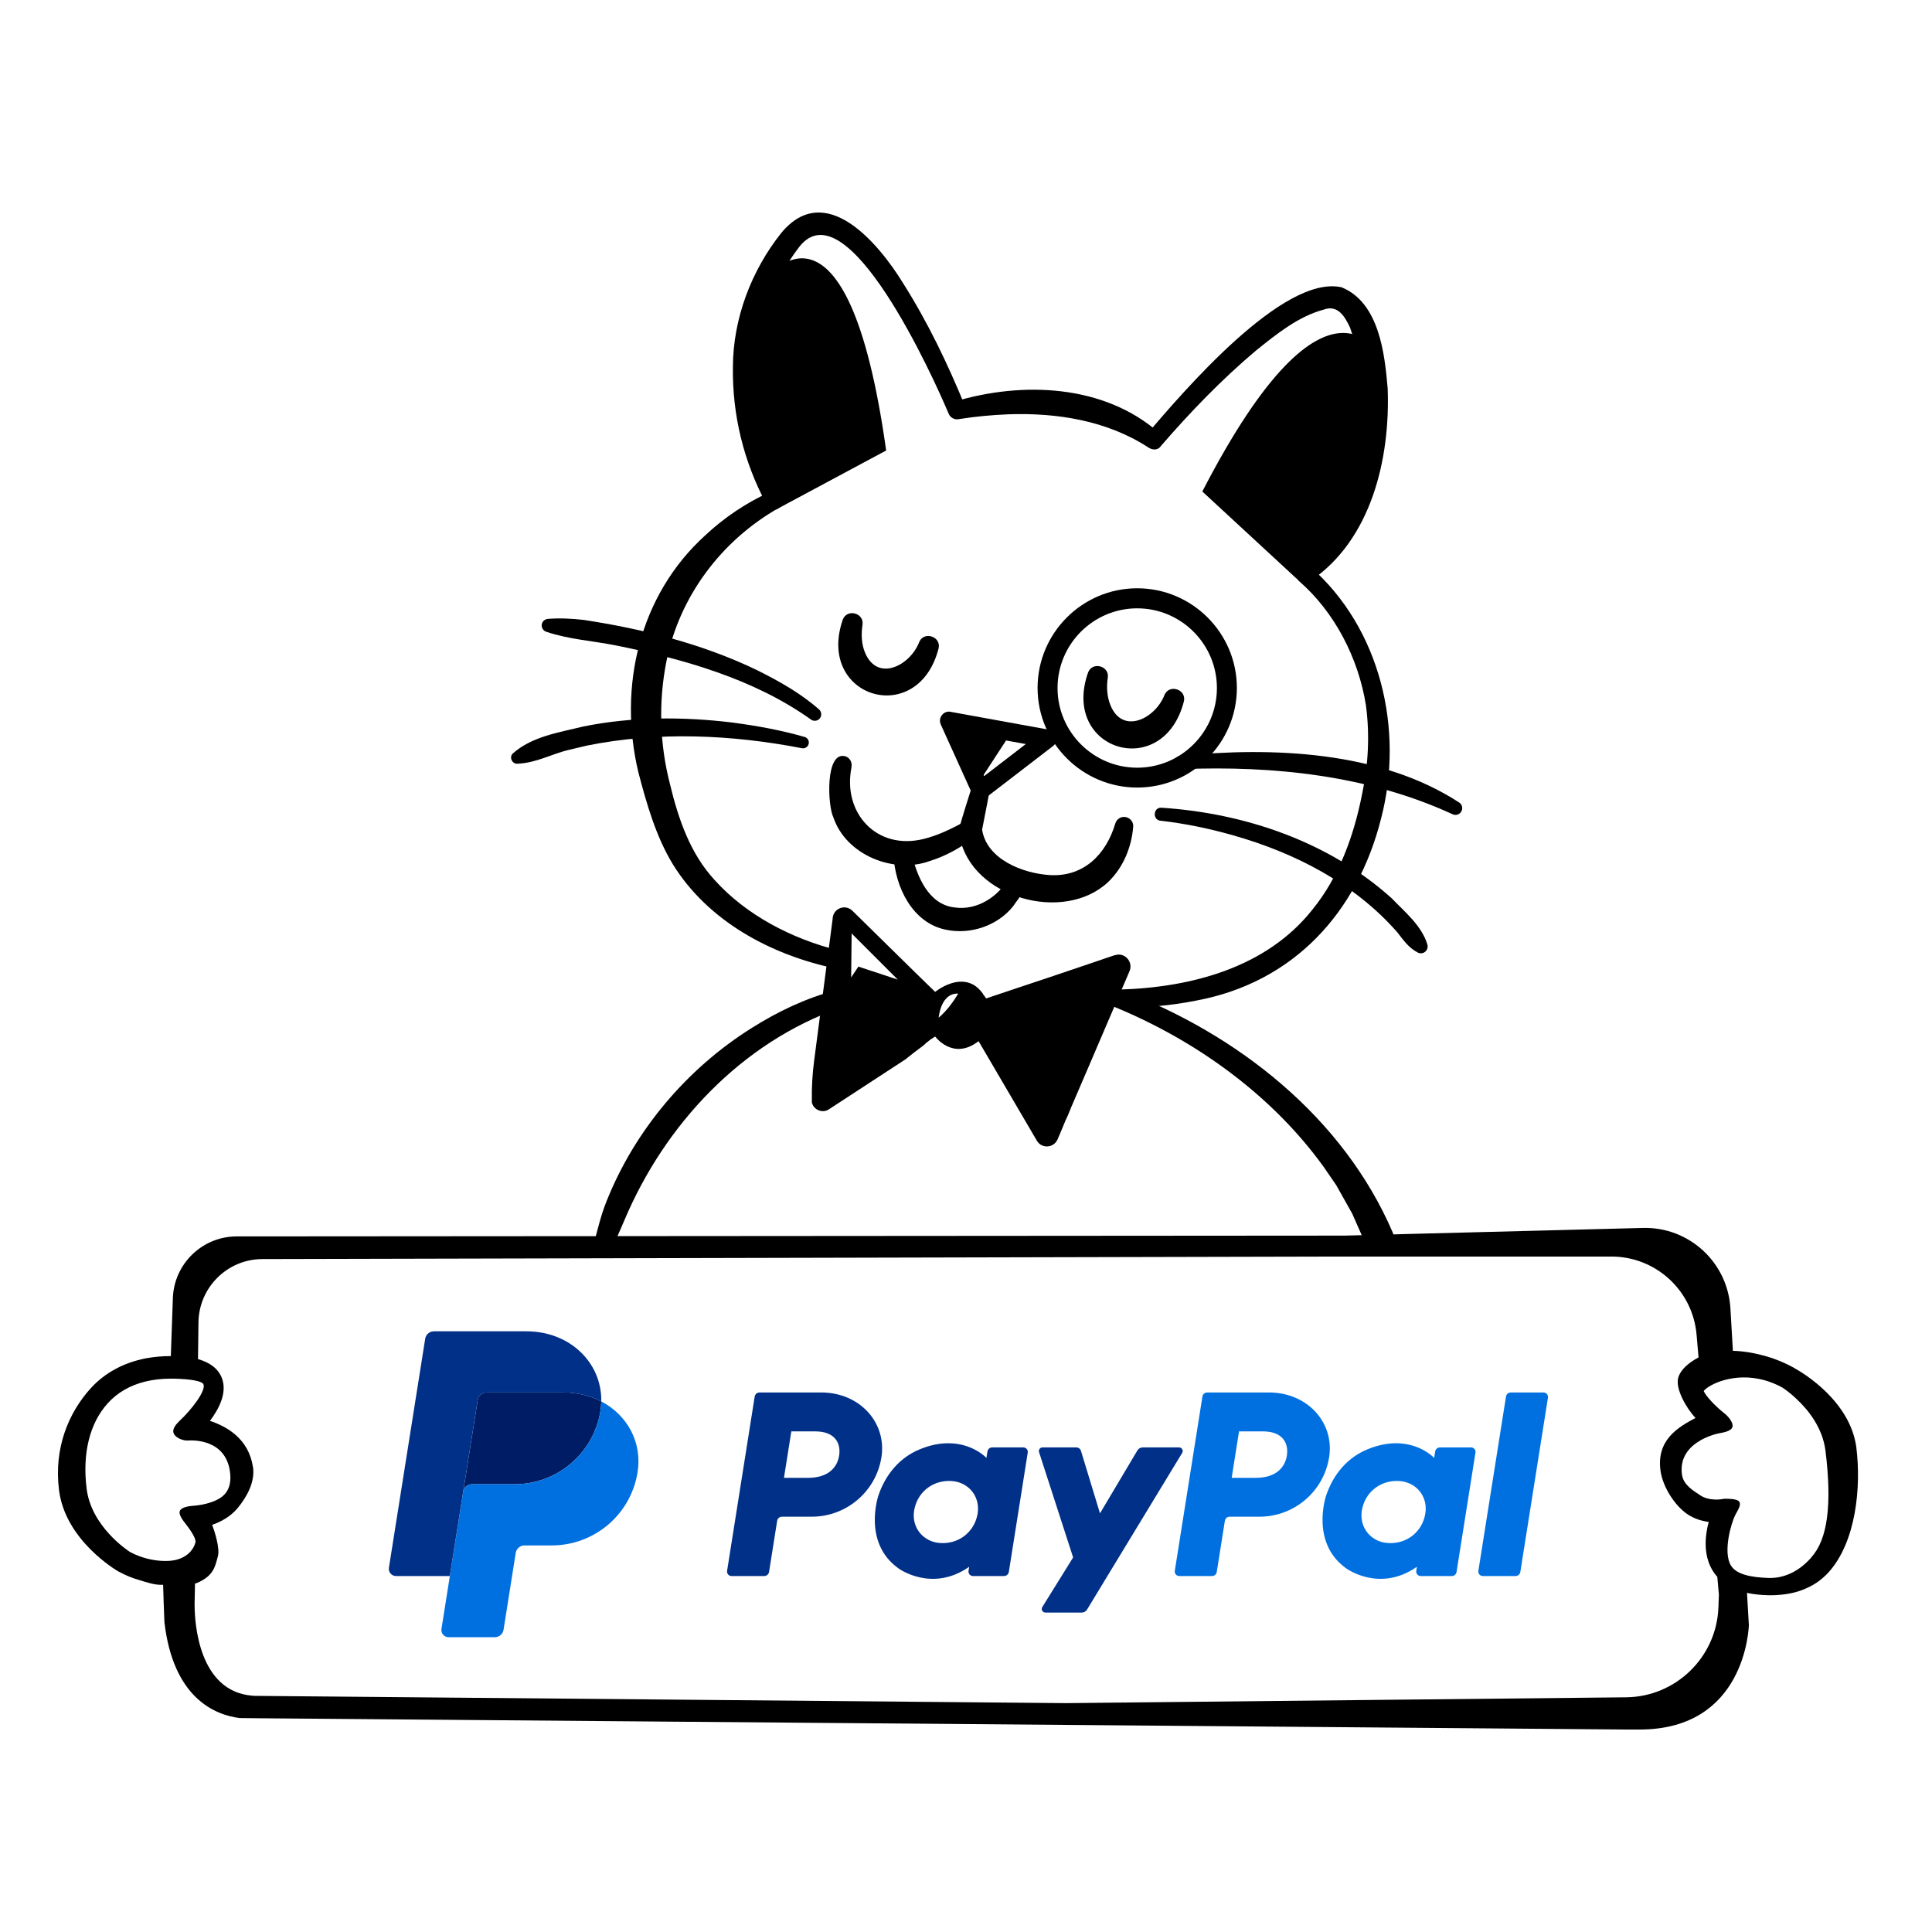 <svg width="100" height="100" viewBox="0 0 100 100" fill="none" xmlns="http://www.w3.org/2000/svg">
<path d="M13.088 75.922C12.869 74.452 11.717 73.826 10.867 73.544C11.336 72.924 11.769 72.084 11.488 71.339C11.076 70.244 9.532 70.207 9.021 70.191H8.828C8.38 70.191 7.952 70.233 7.551 70.306C6.403 70.53 5.428 71.052 4.693 71.86C3.535 73.138 2.784 74.968 3.055 77.127C3.379 79.729 6.023 81.278 6.122 81.335C6.132 81.34 6.137 81.346 6.153 81.351C6.523 81.549 6.867 81.69 7.191 81.778C7.577 81.898 7.983 82.029 8.301 82.029C8.453 82.029 9.965 82.034 10.194 81.935C11.081 81.559 11.138 81.053 11.279 80.548C11.389 80.141 11.112 79.27 10.982 78.926C11.415 78.775 11.931 78.509 12.312 78.045C12.76 77.492 13.214 76.731 13.094 75.907M11.665 77.299C11.211 77.862 10.048 77.935 10.043 77.935C9.824 77.951 9.402 77.998 9.313 78.196C9.224 78.394 9.485 78.717 9.621 78.889C9.798 79.119 10.168 79.625 10.116 79.833C10.08 79.964 9.949 80.402 9.37 80.652C9.183 80.735 8.953 80.782 8.708 80.793C8.249 80.814 7.723 80.735 7.227 80.553C7.055 80.49 6.888 80.417 6.727 80.329C6.575 80.23 4.724 78.999 4.484 77.054C4.255 75.234 4.641 73.67 5.569 72.642C6.07 72.084 6.727 71.704 7.514 71.511C7.916 71.412 8.354 71.359 8.818 71.359H9C9.934 71.38 10.476 71.495 10.533 71.657C10.664 71.985 9.918 72.966 9.292 73.544C9.11 73.722 8.891 73.972 8.995 74.201C9.094 74.431 9.49 74.582 9.741 74.561C10.017 74.54 11.66 74.504 11.899 76.147C11.973 76.642 11.894 77.023 11.66 77.309" fill="black"/>
<path d="M48.585 33.547C47.527 37.719 42.213 36.118 43.626 32.061C43.855 31.488 44.737 31.733 44.643 32.337C44.565 32.843 44.596 33.36 44.773 33.777C45.415 35.325 47.115 34.455 47.584 33.219C47.84 32.656 48.71 32.948 48.585 33.547Z" fill="black"/>
<path d="M61.282 36.286C60.228 40.468 54.883 38.862 56.322 34.799C56.552 34.226 57.433 34.471 57.339 35.076C57.261 35.587 57.308 36.098 57.48 36.51C58.116 38.053 59.811 37.188 60.28 35.957C60.536 35.394 61.407 35.686 61.282 36.286Z" fill="black"/>
<path d="M89.566 67.719C89.425 65.336 87.422 63.496 85.039 63.558L69.604 63.955L12.259 63.996C10.47 63.996 9.005 65.415 8.947 67.198L8.838 70.306L8.807 71.109C9.25 71.01 9.719 71.359 10.23 71.359L10.251 70.186L10.272 68.444C10.298 66.63 11.774 65.169 13.588 65.169L69.244 65.039H83.407C85.701 65.039 87.615 66.791 87.814 69.081L87.907 70.15L88.017 71.438C88.069 71.448 88.09 71.453 88.106 71.453C88.116 71.458 88.121 71.464 88.137 71.469C88.199 71.505 88.231 70.885 88.648 71.245L89.748 70.833L89.566 67.719Z" fill="black"/>
<path d="M90.524 84.061V84.071C90.514 84.326 90.316 89.52 84.866 89.52H84.147L13.337 88.936L12.414 88.926H12.404C11.142 88.769 8.962 87.904 8.509 83.951V83.935L8.472 82.96L8.436 81.792L8.451 81.198C8.999 81.38 9.604 80.822 10.104 80.807L10.094 81.923L10.073 82.966V83.148C10.083 83.988 10.276 87.539 13.05 87.768C13.139 87.779 13.233 87.779 13.332 87.779L55.185 88.154L84.168 87.852C86.733 87.826 88.84 85.787 88.944 83.216L88.97 82.538L88.887 81.615C89.471 81.505 89.669 81.98 90.044 81.672L90.409 82.204L90.519 84.076L90.524 84.061Z" fill="black"/>
<path d="M96.088 74.942C95.78 72.528 93.34 71.073 92.912 70.833C92.876 70.817 92.855 70.802 92.85 70.796C92.844 70.791 92.839 70.786 92.824 70.781C92.281 70.489 91.749 70.28 91.244 70.155C89.862 69.774 88.704 69.915 88.219 70.118C87.489 70.426 86.983 70.875 86.863 71.318C86.712 71.886 87.281 72.888 87.76 73.393C86.868 73.868 85.716 74.525 85.951 76.147C86.081 77.017 86.722 77.951 87.317 78.358C87.692 78.618 88.094 78.728 88.443 78.775C88.256 79.468 88.146 80.459 88.636 81.278C89.132 82.097 90.081 82.529 91.463 82.566C91.52 82.566 91.572 82.571 91.635 82.571C91.833 82.571 92.026 82.561 92.208 82.54C92.688 82.493 93.126 82.383 93.512 82.201C93.945 82.013 94.32 81.737 94.638 81.392C96.078 79.807 96.333 76.96 96.088 74.958M93.762 80.605C93.663 80.715 93.564 80.824 93.444 80.928C93.1 81.241 92.662 81.507 92.135 81.622C91.948 81.664 91.749 81.679 91.53 81.674C90.581 81.643 89.867 81.481 89.591 81.028C89.168 80.329 89.611 78.822 89.81 78.431C89.909 78.227 90.154 77.899 90.018 77.721C89.909 77.575 89.46 77.575 89.278 77.575C89.241 77.575 89.194 77.581 89.158 77.591C89.147 77.591 88.469 77.727 87.974 77.377C87.661 77.163 87.14 76.871 87.061 76.34C86.816 74.666 88.803 74.217 88.986 74.186C89.215 74.144 89.617 74.076 89.674 73.852C89.726 73.623 89.434 73.289 89.246 73.148C88.761 72.767 88.271 72.23 88.183 71.996C88.454 71.662 89.752 71 91.343 71.443C91.635 71.526 91.937 71.646 92.245 71.813C92.302 71.85 92.615 72.053 92.99 72.413C93.585 72.966 94.336 73.889 94.487 75.093C94.831 77.878 94.597 79.682 93.757 80.6" fill="black"/>
<path d="M43.171 50.114C39.87 49.405 36.637 47.669 34.822 44.728C33.946 43.283 33.471 41.609 33.044 39.982C31.985 35.566 33.08 30.81 36.506 27.707C37.502 26.774 38.644 26.012 39.88 25.454C39.88 25.454 39.672 26.106 39.672 26.101C38.493 23.9 37.899 21.481 37.935 18.988C37.946 16.49 38.884 14.013 40.438 12.058C42.743 9.273 45.502 12.642 46.732 14.639C48.031 16.689 49.058 18.842 49.971 21.069L49.407 20.787C52.912 19.729 57.161 19.89 60.009 22.419L59.352 22.487C61.218 20.308 66.407 14.196 69.437 14.869C71.392 15.661 71.674 18.331 71.825 20.099C71.966 23.728 70.986 27.952 67.805 30.085L67.82 29.334C71.46 32.52 72.686 37.771 71.486 42.36C70.261 47.241 66.944 50.86 61.902 51.793C60.582 52.059 59.253 52.158 57.928 52.164C57.667 52.164 57.454 51.955 57.454 51.694C57.454 51.434 57.662 51.225 57.918 51.22C61.667 51.115 65.562 50.083 67.94 47.069C69.306 45.39 70.078 43.252 70.495 41.135C70.824 39.612 70.907 38.037 70.699 36.499C70.313 34.079 69.093 31.691 67.241 30.08C67.012 29.892 67.012 29.522 67.241 29.334C70.141 26.748 71.184 20.532 69.875 16.949C69.609 16.381 69.244 15.765 68.529 16.021C67.205 16.376 66.11 17.262 65.004 18.149C63.242 19.635 61.604 21.33 60.087 23.087C59.931 23.322 59.639 23.301 59.43 23.155C57.302 21.773 54.721 21.356 52.208 21.444C51.358 21.476 50.482 21.559 49.663 21.689C49.428 21.752 49.188 21.627 49.1 21.408C48.318 19.546 43.833 9.607 41.366 12.783C38.545 16.438 38.702 21.559 40.511 25.647C40.652 25.882 40.548 26.179 40.303 26.294C37.325 27.989 35.172 30.878 34.499 34.205C34.076 36.311 34.139 38.512 34.681 40.598C35.109 42.376 35.719 44.175 36.986 45.546C38.618 47.366 40.986 48.592 43.385 49.191C43.968 49.343 43.765 50.224 43.176 50.109" fill="black"/>
<path d="M50.75 41.375C50.713 41.375 50.672 41.375 50.635 41.36C50.494 41.323 50.38 41.229 50.322 41.094L48.695 37.501C48.622 37.339 48.643 37.157 48.753 37.016C48.862 36.875 49.034 36.807 49.206 36.844L54.306 37.772C54.489 37.803 54.635 37.944 54.682 38.127C54.723 38.309 54.661 38.497 54.51 38.611L51.037 41.281C50.953 41.344 50.854 41.38 50.75 41.38M49.926 37.939L50.938 40.171L53.096 38.512L49.931 37.939H49.926Z" fill="black"/>
<path d="M50.79 40.295L52.355 37.896L49.299 37.703L50.556 40.483L50.79 40.295Z" fill="black"/>
<path d="M51.203 41.014C51.088 41.687 50.942 42.354 50.817 43.027L50.832 42.938C51.072 44.487 52.955 45.212 54.352 45.295C56.078 45.389 57.246 44.247 57.731 42.615C57.809 42.365 58.075 42.224 58.326 42.307C58.539 42.375 58.675 42.584 58.654 42.798C58.571 43.794 58.18 44.863 57.361 45.65C55.066 47.814 50.29 46.469 49.68 43.335C49.659 43.173 49.643 43.038 49.664 42.813C49.857 42.135 50.071 41.458 50.285 40.785C50.467 40.237 51.301 40.451 51.203 41.014Z" fill="black"/>
<path d="M44.075 39.712C43.595 42.064 45.368 44.029 47.803 43.425C48.538 43.247 49.274 42.893 49.988 42.491C50.489 42.204 50.968 42.929 50.51 43.279C49.811 43.821 49.018 44.29 48.111 44.572C46.254 45.239 43.798 44.264 43.136 42.309C42.839 41.725 42.698 38.836 43.767 39.149C44.002 39.232 44.122 39.477 44.069 39.712" fill="black"/>
<path d="M47.188 44.175C47.453 45.354 48.064 46.83 49.419 46.97C50.577 47.137 51.693 46.407 52.23 45.416C52.366 45.192 52.653 45.119 52.877 45.255C53.471 45.677 52.699 46.511 52.439 46.908C51.63 47.919 50.233 48.389 48.966 48.123C47.219 47.779 46.327 45.891 46.249 44.269C46.233 44.008 46.431 43.784 46.687 43.769C46.937 43.753 47.151 43.935 47.188 44.181" fill="black"/>
<path d="M41.947 37.223C39.017 35.142 35.377 34.11 31.872 33.406C30.668 33.166 29.458 33.098 28.28 32.702C28.097 32.645 27.993 32.446 28.055 32.264C28.102 32.134 28.217 32.05 28.347 32.035C28.978 31.982 29.599 32.019 30.219 32.087C33.306 32.561 36.362 33.328 39.189 34.689C40.331 35.262 41.415 35.862 42.396 36.722C42.531 36.848 42.547 37.056 42.422 37.197C42.297 37.338 42.083 37.343 41.947 37.223Z" fill="black"/>
<path d="M41.494 38.725C37.854 38.021 34.032 37.854 30.387 38.59L29.489 38.803C28.567 39.012 27.795 39.481 26.809 39.528C26.512 39.575 26.324 39.179 26.559 38.986C27.555 38.11 28.947 37.912 30.188 37.604C32.723 37.093 35.325 37.088 37.88 37.395C39.152 37.562 40.409 37.787 41.65 38.146C41.812 38.193 41.9 38.36 41.853 38.517C41.806 38.673 41.65 38.762 41.494 38.725Z" fill="black"/>
<path d="M61.099 39.123C65.85 38.654 71.424 38.862 75.533 41.542C75.695 41.652 75.731 41.866 75.622 42.027C75.523 42.173 75.33 42.22 75.178 42.142C70.819 40.135 65.922 39.623 61.172 39.811C60.729 39.848 60.656 39.175 61.099 39.118" fill="black"/>
<path d="M60.113 41.807C64.436 42.089 68.78 43.565 72.034 46.495C72.728 47.22 73.583 47.903 73.885 48.899C73.932 49.092 73.817 49.285 73.63 49.332C73.536 49.353 73.442 49.342 73.369 49.295C72.894 49.045 72.634 48.649 72.326 48.258C70.12 45.734 67.038 44.148 63.842 43.241C62.606 42.887 61.323 42.621 60.061 42.48C59.644 42.433 59.686 41.786 60.113 41.807Z" fill="black"/>
<path d="M43.511 52.158C38.385 53.952 34.407 58.207 32.321 63.156C32.107 63.657 31.867 64.209 31.627 64.7C31.528 64.96 31.221 65.091 30.97 64.96C30.767 64.856 30.673 64.632 30.725 64.418C30.928 63.662 31.106 62.885 31.403 62.155C32.873 58.478 35.575 55.292 38.928 53.196C40.273 52.351 41.691 51.673 43.272 51.251C43.522 51.183 43.782 51.329 43.85 51.585C43.918 51.84 43.762 52.101 43.506 52.169" fill="black"/>
<path d="M58.07 51.257C64.046 53.525 69.521 57.822 72.087 63.793C72.499 64.7 71.159 65.347 70.71 64.45C70.533 64.053 70.163 63.203 69.991 62.818C69.819 62.515 69.339 61.66 69.162 61.342L68.52 60.408C65.856 56.706 61.95 53.89 57.757 52.148C57.173 51.94 57.47 51.053 58.07 51.257Z" fill="black"/>
<path d="M57.702 49.437L56.137 49.969L54.161 50.636L52.628 51.147L51.042 51.679C50.99 51.601 50.943 51.528 50.881 51.46V51.45V51.439C50.719 51.22 50.557 51.069 50.385 50.97C49.989 50.751 49.567 50.788 49.217 50.902C48.753 51.053 48.404 51.34 48.404 51.34L47.611 50.569L46.255 49.239L44.117 47.137C43.726 46.767 43.095 47.038 43.095 47.581L42.141 54.892C42.052 55.569 42.011 56.247 42.021 56.93V57.05C42.099 57.457 42.6 57.655 42.939 57.395L46.855 54.839L47.309 54.48L47.762 54.141L47.788 54.12C47.841 54.078 47.893 54.031 47.945 53.974C48.008 53.932 48.065 53.885 48.138 53.822C48.216 53.765 48.315 53.713 48.404 53.65C48.404 53.65 49.327 54.918 50.651 53.89L53.665 59.037C53.91 59.47 54.541 59.428 54.74 58.974L54.865 58.682L55.151 57.994L55.266 57.749L55.454 57.29L55.709 56.696L56.408 55.069L58.463 50.271C58.671 49.781 58.207 49.27 57.712 49.442M44.43 50.031L44.055 50.595L44.081 48.316L46.469 50.704L44.43 50.031ZM49.551 51.507C49.426 51.705 49.071 52.269 48.586 52.675C48.586 52.675 48.67 51.57 49.41 51.439H49.421C49.473 51.424 49.541 51.424 49.593 51.429C49.593 51.429 49.577 51.46 49.551 51.507Z" fill="black"/>
<path d="M39.714 14.364C39.714 14.364 43.859 8.972 45.867 23.318L40.157 26.379C40.157 26.379 36.966 20.1 39.714 14.364Z" fill="black"/>
<path d="M71.598 18.687C71.598 18.687 68.876 12.57 62.232 25.44L67.118 29.956C67.118 29.956 72.291 25.007 71.598 18.687Z" fill="black"/>
<path d="M66.945 20.317C66.945 20.317 68.124 17.95 69.328 18.294L66.945 20.317Z" fill="black"/>
<path d="M40.371 14.854C40.371 14.854 39.594 15.845 39.297 18.598L40.371 16.147C40.371 16.147 42.306 14.854 42.525 15.287C42.525 15.287 41.059 13.952 40.371 14.859" fill="black"/>
<path d="M58.862 40.764C56.02 40.764 53.705 38.449 53.705 35.606C53.705 32.764 56.02 30.449 58.862 30.449C61.704 30.449 64.02 32.764 64.02 35.606C64.02 38.449 61.704 40.764 58.862 40.764ZM58.862 31.487C56.589 31.487 54.738 33.338 54.738 35.612C54.738 37.885 56.589 39.736 58.862 39.736C61.136 39.736 62.987 37.885 62.987 35.612C62.987 33.338 61.136 31.487 58.862 31.487Z" fill="black"/>
<path d="M39.311 72.074C39.187 72.074 39.082 72.163 39.063 72.285L37.634 81.308C37.629 81.341 37.63 81.374 37.64 81.406C37.649 81.439 37.665 81.468 37.687 81.494C37.708 81.519 37.735 81.539 37.766 81.553C37.796 81.567 37.829 81.575 37.863 81.575H39.558C39.681 81.575 39.786 81.485 39.806 81.364L40.226 78.714C40.245 78.593 40.35 78.504 40.473 78.504H42.014C43.815 78.504 45.344 77.196 45.623 75.424C45.904 73.636 44.502 72.078 42.514 72.074H39.311ZM40.959 74.088H42.192C43.207 74.088 43.537 74.685 43.433 75.344C43.328 76.005 42.815 76.492 41.833 76.492H40.578L40.959 74.088ZM49.071 74.702C48.642 74.703 48.15 74.791 47.597 75.02C46.329 75.546 45.72 76.634 45.461 77.427C45.461 77.427 44.638 79.846 46.498 81.174C46.498 81.174 48.223 82.454 50.165 81.096L50.131 81.308C50.126 81.341 50.128 81.374 50.137 81.406C50.146 81.439 50.162 81.468 50.184 81.494C50.206 81.519 50.233 81.539 50.263 81.553C50.294 81.567 50.327 81.575 50.36 81.575H51.969C52.093 81.575 52.198 81.485 52.217 81.364L53.196 75.185C53.201 75.152 53.199 75.118 53.19 75.086C53.181 75.054 53.165 75.024 53.143 74.999C53.121 74.974 53.094 74.953 53.064 74.939C53.034 74.925 53.001 74.918 52.967 74.918H51.358C51.234 74.918 51.129 75.007 51.11 75.129L51.057 75.461C51.057 75.461 50.355 74.697 49.071 74.702ZM49.123 76.653C49.308 76.653 49.477 76.679 49.629 76.727C50.323 76.949 50.717 77.613 50.603 78.333C50.462 79.219 49.732 79.871 48.796 79.871C48.611 79.871 48.442 79.846 48.29 79.798C47.596 79.576 47.2 78.912 47.314 78.192C47.455 77.306 48.187 76.653 49.123 76.653Z" fill="#003087"/>
<path d="M62.484 72.074C62.361 72.074 62.256 72.163 62.237 72.285L60.807 81.308C60.802 81.341 60.804 81.374 60.813 81.406C60.823 81.439 60.839 81.468 60.86 81.494C60.882 81.519 60.909 81.539 60.94 81.553C60.97 81.567 61.003 81.575 61.037 81.575H62.732C62.855 81.575 62.96 81.485 62.98 81.364L63.399 78.714C63.419 78.593 63.524 78.504 63.647 78.504H65.188C66.989 78.504 68.517 77.196 68.796 75.424C69.078 73.636 67.676 72.078 65.688 72.074H62.484ZM64.132 74.088H65.365C66.381 74.088 66.711 74.685 66.607 75.344C66.502 76.005 65.989 76.492 65.007 76.492H63.752L64.132 74.088ZM72.244 74.702C71.816 74.703 71.324 74.791 70.771 75.02C69.502 75.546 68.893 76.634 68.635 77.427C68.635 77.427 67.812 79.846 69.672 81.174C69.672 81.174 71.397 82.454 73.339 81.096L73.305 81.308C73.3 81.341 73.302 81.374 73.311 81.406C73.32 81.439 73.336 81.468 73.358 81.494C73.38 81.519 73.407 81.539 73.437 81.553C73.468 81.567 73.501 81.575 73.534 81.575H75.143C75.267 81.575 75.372 81.485 75.391 81.364L76.37 75.185C76.376 75.152 76.374 75.118 76.364 75.086C76.355 75.054 76.339 75.024 76.317 74.999C76.296 74.973 76.269 74.953 76.238 74.939C76.208 74.925 76.174 74.918 76.141 74.918H74.532C74.408 74.918 74.303 75.007 74.284 75.129L74.231 75.461C74.231 75.461 73.528 74.697 72.244 74.702ZM72.297 76.653C72.482 76.653 72.651 76.679 72.802 76.727C73.497 76.949 73.89 77.613 73.776 78.333C73.636 79.219 72.906 79.871 71.969 79.871C71.785 79.871 71.616 79.846 71.464 79.798C70.77 79.576 70.374 78.912 70.488 78.192C70.628 77.306 71.361 76.653 72.297 76.653Z" fill="#0070E0"/>
<path d="M53.96 74.918C53.832 74.918 53.742 75.042 53.781 75.163L55.545 80.612L53.95 83.18C53.872 83.305 53.962 83.466 54.109 83.466H55.995C56.049 83.466 56.102 83.452 56.149 83.426C56.196 83.399 56.235 83.361 56.263 83.315L61.19 75.202C61.266 75.077 61.175 74.918 61.029 74.918H59.144C59.089 74.918 59.036 74.932 58.989 74.959C58.941 74.986 58.902 75.025 58.874 75.071L56.935 78.331L55.95 75.095C55.918 74.99 55.821 74.918 55.71 74.918L53.96 74.918Z" fill="#003087"/>
<path d="M78.198 72.074C78.075 72.074 77.969 72.164 77.95 72.285L76.52 81.307C76.515 81.34 76.517 81.374 76.526 81.406C76.535 81.438 76.551 81.468 76.573 81.494C76.595 81.519 76.622 81.539 76.653 81.553C76.683 81.567 76.716 81.575 76.75 81.575H78.445C78.568 81.575 78.673 81.485 78.692 81.364L80.122 72.341C80.127 72.308 80.125 72.274 80.116 72.242C80.107 72.21 80.091 72.181 80.069 72.155C80.047 72.13 80.02 72.109 79.99 72.096C79.96 72.082 79.926 72.074 79.893 72.074H78.198Z" fill="#0070E0"/>
<path d="M25.18 72.074C25.071 72.074 24.965 72.113 24.882 72.184C24.799 72.254 24.744 72.352 24.727 72.46L23.975 77.21C24.01 76.988 24.202 76.824 24.427 76.824H26.632C28.851 76.824 30.734 75.213 31.078 73.029C31.104 72.867 31.118 72.702 31.122 72.537C30.558 72.243 29.895 72.074 29.169 72.074H25.18Z" fill="#001C64"/>
<path d="M31.122 72.537C31.119 72.702 31.105 72.867 31.079 73.03C30.735 75.213 28.852 76.825 26.633 76.825H24.428C24.203 76.825 24.011 76.988 23.976 77.21L23.284 81.575L22.85 84.313C22.842 84.366 22.845 84.42 22.86 84.472C22.874 84.523 22.9 84.571 22.935 84.612C22.97 84.652 23.013 84.685 23.062 84.708C23.111 84.73 23.164 84.742 23.218 84.742H25.611C25.72 84.742 25.826 84.703 25.909 84.632C25.992 84.561 26.047 84.464 26.064 84.356L26.694 80.377C26.711 80.269 26.766 80.171 26.849 80.101C26.933 80.03 27.038 79.991 27.148 79.991H28.556C30.776 79.991 32.658 78.38 33.002 76.197C33.247 74.647 32.463 73.237 31.122 72.537Z" fill="#0070E0"/>
<path d="M22.46 68.908C22.235 68.908 22.043 69.072 22.008 69.293L20.13 81.147C20.094 81.371 20.269 81.575 20.498 81.575H23.282L23.974 77.21L24.726 72.46C24.743 72.353 24.798 72.255 24.881 72.184C24.964 72.114 25.07 72.075 25.179 72.075H29.169C29.895 72.075 30.557 72.243 31.121 72.537C31.16 70.549 29.512 68.908 27.246 68.908H22.46Z" fill="#003087"/>
</svg>
